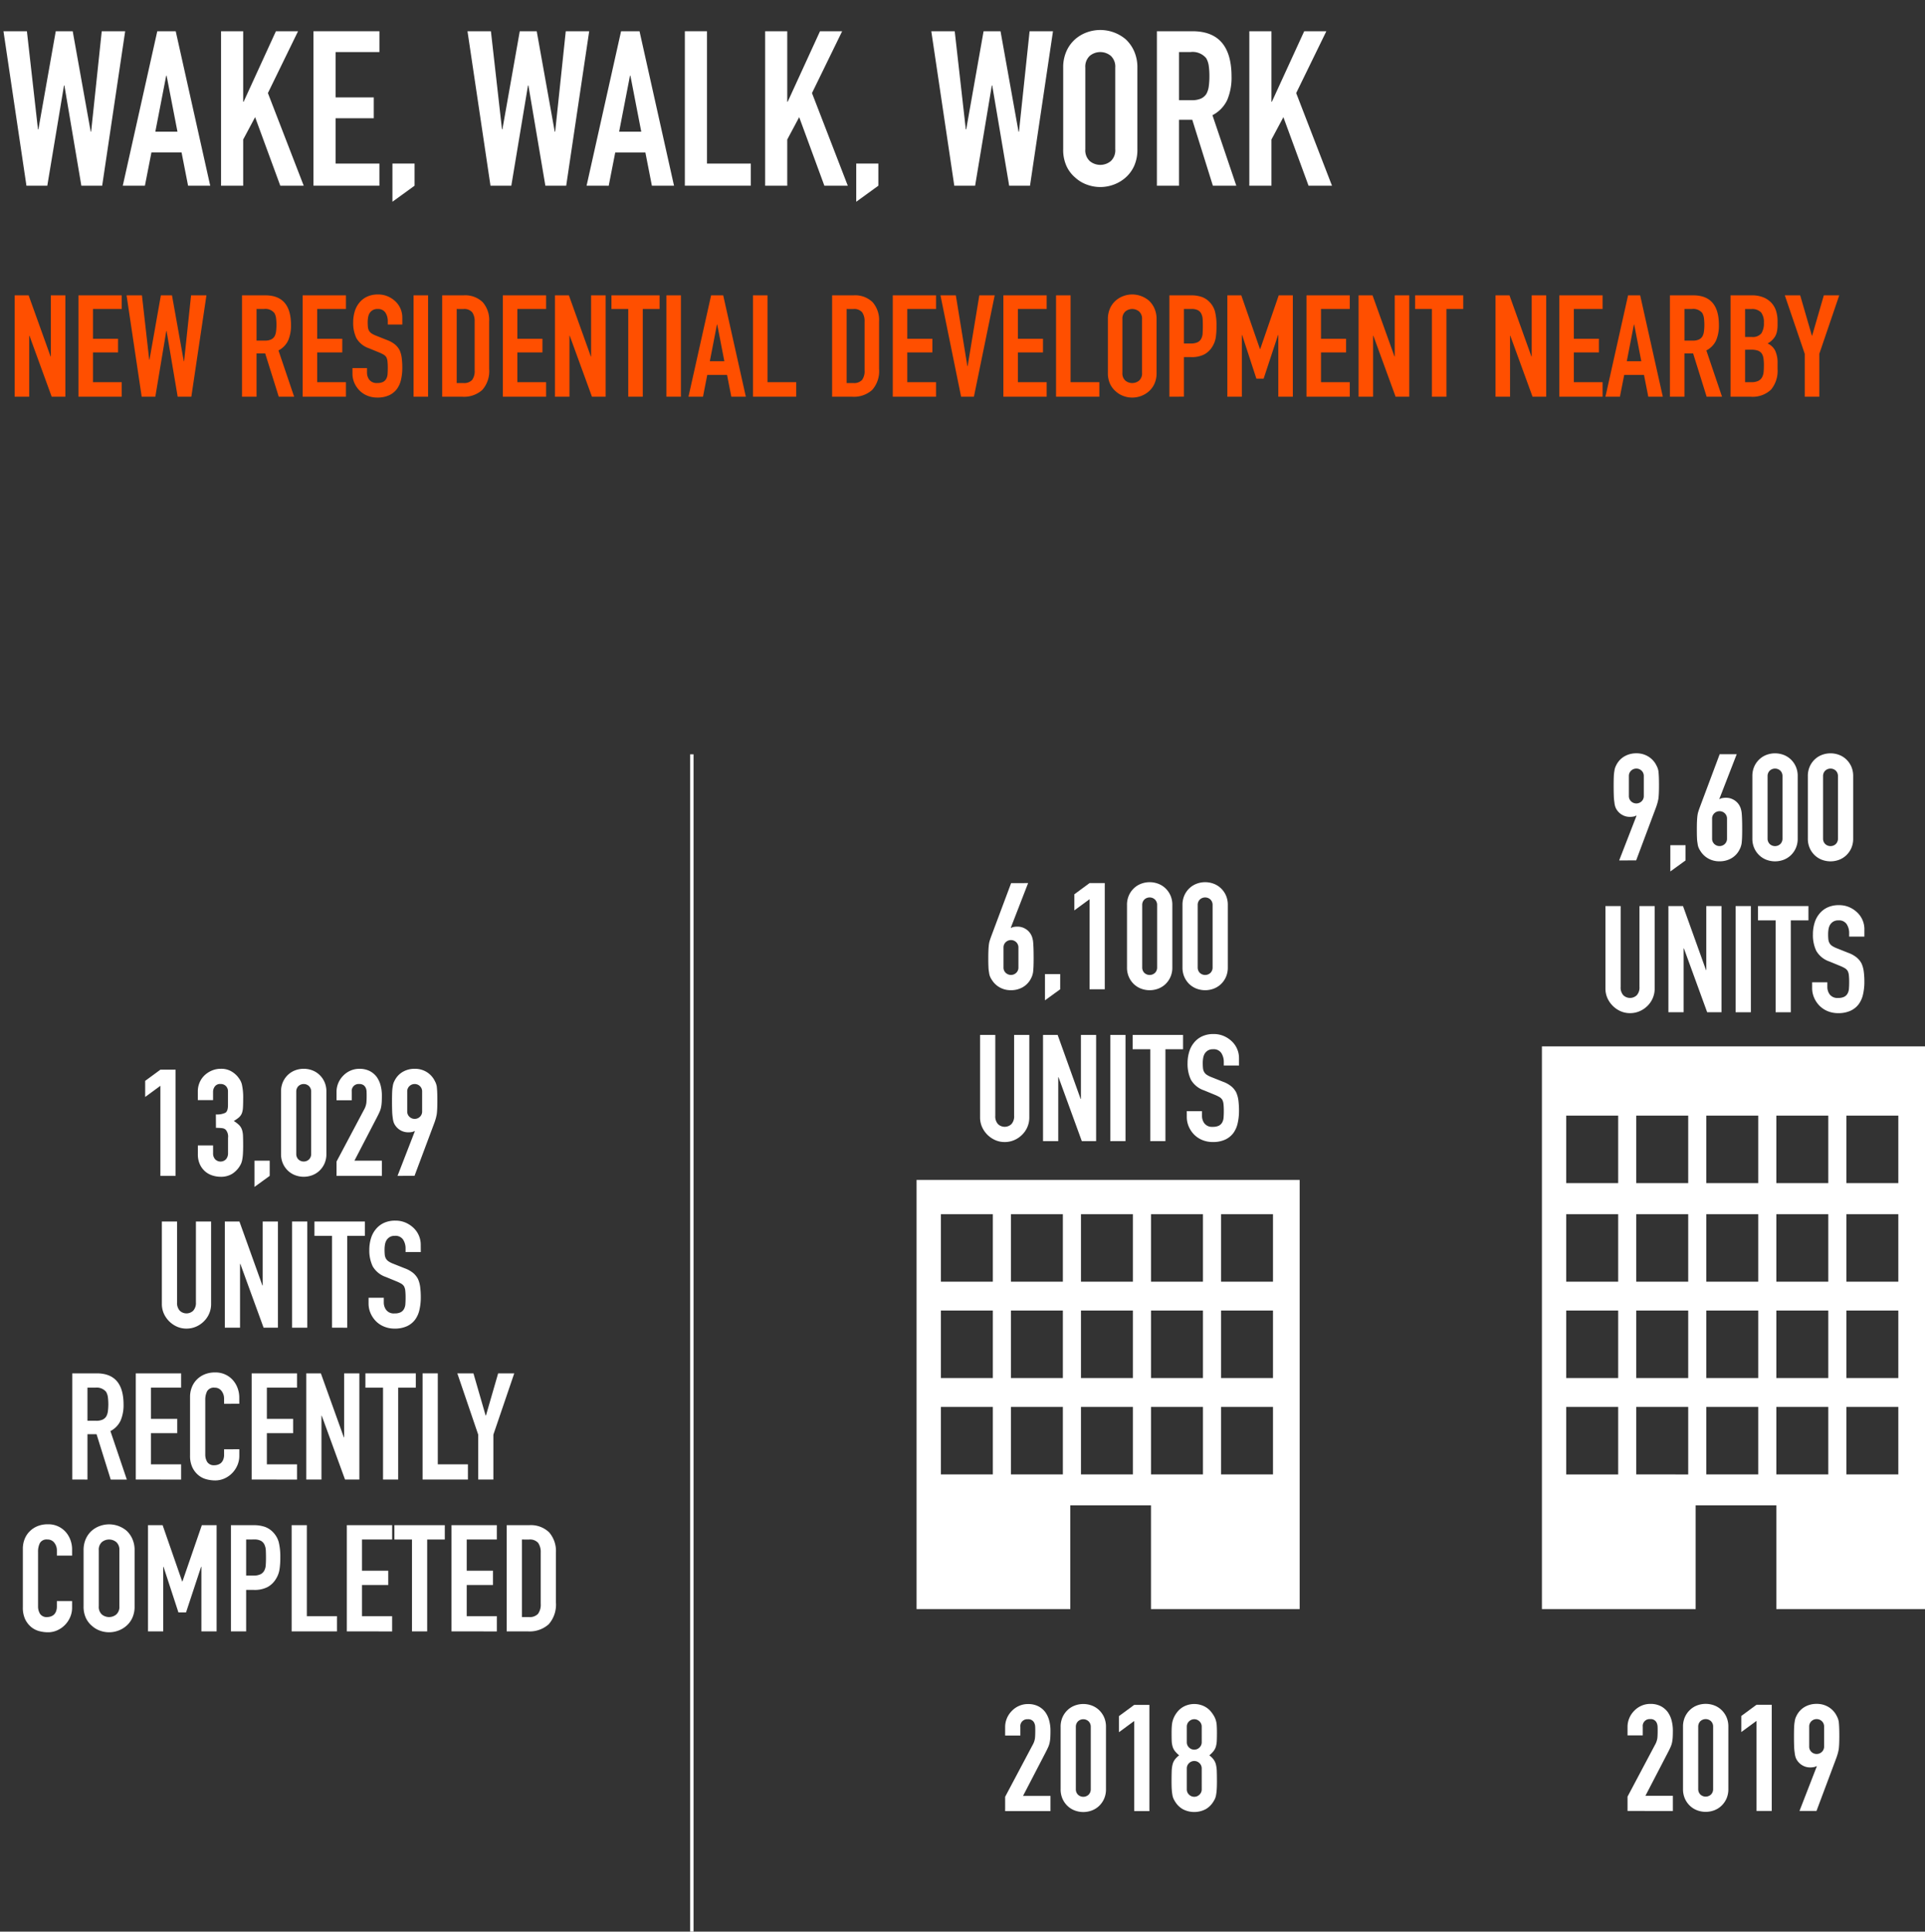 <svg id="Layer_1" data-name="Layer 1" xmlns="http://www.w3.org/2000/svg" viewBox="0 0 283.951 284.921">
  <rect x="0" y="0" width="283.951" height="284.921" fill="#333333" stroke="none"/>
  <title>infographics</title>
  <g>
    <path d="M18.464,4.608,15.072,27.392H12L9.5,12.608H9.439L6.977,27.392H3.9L.512,4.608H3.968L5.6,19.072h.064L8.225,4.608h2.5l2.655,14.816h.063L15.008,4.608Z" style="fill: #fff"/>
    <path d="M18.111,27.392,23.2,4.608H25.92l5.088,22.784H27.743l-.96-4.9H22.336l-.961,4.9Zm8.065-7.968-1.6-8.256h-.063l-1.6,8.256Z" style="fill: #fff"/>
    <path d="M32.607,27.392V4.608h3.264v10.4h.065L40.7,4.608h3.264l-4.447,9.12L44.8,27.392H41.344L37.631,17.28l-1.76,3.3v6.816Z" style="fill: #fff"/>
    <path d="M46.239,27.392V4.608h9.728V7.68H49.5v6.688h5.632V17.44H49.5v6.688h6.464v3.264Z" style="fill: #fff"/>
    <path d="M57.887,29.76V24.128H61.15v3.264Z" style="fill: #fff"/>
    <path d="M86.91,4.608,83.518,27.392H80.446l-2.5-14.784h-.063L75.422,27.392H72.35L68.959,4.608h3.455l1.633,14.464h.063L76.67,4.608h2.5l2.656,14.816h.065L83.454,4.608Z" style="fill: #fff"/>
    <path d="M86.525,27.392,91.613,4.608h2.721l5.088,22.784H96.158L95.2,22.5H90.75l-.96,4.9Zm8.065-7.968-1.6-8.256h-.064l-1.6,8.256Z" style="fill: #fff"/>
    <path d="M101.021,27.392V4.608h3.264v19.52h6.465v3.264Z" style="fill: #fff"/>
    <path d="M112.861,27.392V4.608h3.264v10.4h.064l4.768-10.4h3.265l-4.449,9.12,5.281,13.664H121.6L117.886,17.28l-1.761,3.3v6.816Z" style="fill: #fff"/>
    <path d="M126.3,29.76V24.128h3.263v3.264Z" style="fill: #fff"/>
    <path d="M155.324,4.608l-3.391,22.784h-3.072l-2.5-14.784H146.3l-2.464,14.784h-3.072L137.373,4.608h3.455l1.633,14.464h.064l2.56-14.464h2.5l2.655,14.816h.065l1.568-14.816Z" style="fill: #fff"/>
    <path d="M156.828,9.984a5.807,5.807,0,0,1,.481-2.432,5.148,5.148,0,0,1,1.279-1.76,5.435,5.435,0,0,1,1.744-1.024,5.81,5.81,0,0,1,5.713,1.024,5.365,5.365,0,0,1,1.248,1.76,5.838,5.838,0,0,1,.479,2.432V22.016a5.785,5.785,0,0,1-.479,2.464,5.08,5.08,0,0,1-1.248,1.7,5.478,5.478,0,0,1-1.776,1.056,5.68,5.68,0,0,1-3.937,0,5.129,5.129,0,0,1-1.744-1.056,4.884,4.884,0,0,1-1.279-1.7,5.754,5.754,0,0,1-.481-2.464Zm3.264,12.032a2.169,2.169,0,0,0,.656,1.744,2.432,2.432,0,0,0,3.105,0,2.172,2.172,0,0,0,.655-1.744V9.984a2.175,2.175,0,0,0-.655-1.744,2.432,2.432,0,0,0-3.105,0,2.172,2.172,0,0,0-.656,1.744Z" style="fill: #fff"/>
    <path d="M170.652,27.392V4.608H175.9q5.76,0,5.76,6.688a8.426,8.426,0,0,1-.624,3.424,4.839,4.839,0,0,1-2.192,2.272l3.52,10.4h-3.456l-3.04-9.728h-1.952v9.728ZM173.916,7.68v7.1h1.855a3.285,3.285,0,0,0,1.377-.24,1.87,1.87,0,0,0,.8-.688,3.139,3.139,0,0,0,.353-1.1,10.772,10.772,0,0,0,.095-1.52,10.772,10.772,0,0,0-.095-1.52,3.062,3.062,0,0,0-.385-1.136,2.6,2.6,0,0,0-2.3-.9Z" style="fill: #fff"/>
    <path d="M184.284,27.392V4.608h3.264v10.4h.063l4.769-10.4h3.265l-4.449,9.12,5.281,13.664H193.02L189.309,17.28l-1.761,3.3v6.816Z" style="fill: #fff"/>
  </g>
  <path d="M187.775,217.479h-7.662v-9.956h7.662Zm0-14.215h-7.662v-9.956h7.662Zm0-14.214h-7.662v-9.956h7.662Zm-10.331,28.429h-7.662v-9.956h7.662Zm0-14.215h-7.662v-9.956h7.662Zm0-14.214h-7.662v-9.956h7.662Zm-10.332,28.429H159.45v-9.956h7.662Zm0-14.215H159.45v-9.956h7.662Zm0-14.214H159.45v-9.956h7.662ZM156.78,217.479h-7.662v-9.956h7.662Zm0-14.215h-7.662v-9.956h7.662Zm0-14.214h-7.662v-9.956h7.662Zm-10.331,28.429h-7.662v-9.956h7.662Zm0-14.215h-7.662v-9.956h7.662Zm0-14.214h-7.662v-9.956h7.662Zm45.26,48.292v-63.3H135.2v63.3h22.677v-15.3h11.9v15.3Z" style="fill: #fff"/>
  <path d="M280.017,217.479h-7.662v-9.956h7.662Zm0-14.215h-7.662v-9.956h7.662Zm0-14.214h-7.662v-9.956h7.662Zm0-14.538h-7.662v-9.956h7.662Zm-10.332,42.967h-7.662v-9.956h7.662Zm0-14.215h-7.662v-9.956h7.662Zm0-14.214h-7.662v-9.956h7.662Zm0-14.538h-7.662v-9.956h7.662Zm-10.331,42.967h-7.662v-9.956h7.662Zm0-14.215h-7.662v-9.956h7.662Zm0-14.214h-7.662v-9.956h7.662Zm0-14.538h-7.662v-9.956h7.662Zm-10.332,42.967H241.36v-9.956h7.662Zm0-14.215H241.36v-9.956h7.662Zm0-14.214H241.36v-9.956h7.662Zm0-14.538H241.36v-9.956h7.662Zm-10.331,42.967h-7.662v-9.956h7.662Zm0-14.215h-7.662v-9.956h7.662Zm0-14.214h-7.662v-9.956h7.662Zm0-14.538h-7.662v-9.956h7.662Zm45.26,62.83v-83H227.444v83h22.677v-15.3h11.9v15.3Z" style="fill: #fff"/>
  <g>
    <path d="M148.266,267.141v-2.112l4.048-7.634a2.766,2.766,0,0,0,.352-1q.043-.429.044-1.067c0-.191,0-.392-.011-.6a1.488,1.488,0,0,0-.121-.561.946.946,0,0,0-.969-.572,1.013,1.013,0,0,0-1.1,1.122v1.276h-2.244v-1.232a3.318,3.318,0,0,1,.264-1.32,3.425,3.425,0,0,1,.726-1.078,3.282,3.282,0,0,1,1.056-.737,3.205,3.205,0,0,1,1.32-.275,3.284,3.284,0,0,1,1.507.32,3,3,0,0,1,1.045.868,3.8,3.8,0,0,1,.584,1.255,5.821,5.821,0,0,1,.186,1.495c0,.382-.008.7-.022.957a5.485,5.485,0,0,1-.088.737,3.176,3.176,0,0,1-.22.7q-.155.353-.418.859l-3.3,6.357h4.048v2.244Z" style="fill: #fff"/>
    <path d="M156.45,254.711a3.412,3.412,0,0,1,.275-1.408,3.289,3.289,0,0,1,.737-1.055,3.156,3.156,0,0,1,1.067-.672,3.579,3.579,0,0,1,2.53,0,3.156,3.156,0,0,1,1.067.672,3.289,3.289,0,0,1,.737,1.055,3.412,3.412,0,0,1,.276,1.408v9.2a3.408,3.408,0,0,1-.276,1.408,3.3,3.3,0,0,1-.737,1.057,3.167,3.167,0,0,1-1.067.67,3.579,3.579,0,0,1-2.53,0,3.167,3.167,0,0,1-1.067-.67,3.3,3.3,0,0,1-.737-1.057,3.408,3.408,0,0,1-.275-1.408Zm2.244,9.2a1.109,1.109,0,0,0,.308.8,1.143,1.143,0,0,0,1.584,0,1.11,1.11,0,0,0,.309-.8v-9.2a1.113,1.113,0,0,0-.309-.8,1.143,1.143,0,0,0-1.584,0,1.113,1.113,0,0,0-.308.8Z" style="fill: #fff"/>
    <path d="M167.3,267.141V253.853l-2.244,1.65v-2.376l2.244-1.65h2.243v15.664Z" style="fill: #fff"/>
    <path d="M172.818,255.569q0-.637.043-1.089a3.581,3.581,0,0,1,.155-.781,3.621,3.621,0,0,1,.254-.594,3.919,3.919,0,0,1,.362-.55,3.013,3.013,0,0,1,1.1-.89,3.355,3.355,0,0,1,2.86,0,3.018,3.018,0,0,1,1.1.89,5.289,5.289,0,0,1,.375.55,3.246,3.246,0,0,1,.264.594,3.293,3.293,0,0,1,.143.781c.021.3.033.664.033,1.089q0,.705-.022,1.188a3.665,3.665,0,0,1-.132.858,2.008,2.008,0,0,1-.341.671,4.247,4.247,0,0,1-.627.628,3.338,3.338,0,0,1,.627.615,2.1,2.1,0,0,1,.341.726,4.812,4.812,0,0,1,.132,1.023c.014.4.022.9.022,1.485,0,.485-.012.884-.033,1.2a7.326,7.326,0,0,1-.1.826,2.29,2.29,0,0,1-.186.593,5.3,5.3,0,0,1-.3.506,3.168,3.168,0,0,1-1.056.979,3.638,3.638,0,0,1-3.344,0,3.168,3.168,0,0,1-1.056-.979,4.554,4.554,0,0,1-.3-.506,2.326,2.326,0,0,1-.188-.593,7.586,7.586,0,0,1-.1-.826c-.023-.315-.033-.714-.033-1.2,0-.587.007-1.081.022-1.485a4.686,4.686,0,0,1,.132-1.023,2.08,2.08,0,0,1,.34-.726,3.4,3.4,0,0,1,.627-.615,4.347,4.347,0,0,1-.627-.628,1.987,1.987,0,0,1-.34-.671,3.563,3.563,0,0,1-.132-.858Q172.818,256.274,172.818,255.569Zm4.444-.88a1.045,1.045,0,0,0-.33-.781,1.089,1.089,0,0,0-1.54,0,1.045,1.045,0,0,0-.33.781v2.288a1.045,1.045,0,0,0,.33.781,1.089,1.089,0,0,0,1.54,0,1.045,1.045,0,0,0,.33-.781Zm0,6.16a1.046,1.046,0,0,0-.33-.781,1.091,1.091,0,0,0-1.54,0,1.046,1.046,0,0,0-.33.781v3.08a1.043,1.043,0,0,0,.33.781,1.089,1.089,0,0,0,1.54,0,1.043,1.043,0,0,0,.33-.781Z" style="fill: #fff"/>
  </g>
  <g>
    <path d="M23.658,173.443V160.155l-2.244,1.65v-2.376l2.244-1.65H25.9v15.664Z" style="fill: #fff"/>
    <path d="M31.843,164.378a2.845,2.845,0,0,0,1.4-.241q.384-.242.385-1.122v-2.024a1.1,1.1,0,0,0-.3-.792,1.069,1.069,0,0,0-.8-.308.947.947,0,0,0-.846.374,1.3,1.3,0,0,0-.253.726v1.276H29.181v-1.3a3.269,3.269,0,0,1,.264-1.3,3.177,3.177,0,0,1,.725-1.055,3.616,3.616,0,0,1,1.078-.7,3.321,3.321,0,0,1,1.32-.264,2.937,2.937,0,0,1,1.53.363,3.524,3.524,0,0,1,.913.737,5.036,5.036,0,0,1,.385.528,2.526,2.526,0,0,1,.274.638,8.715,8.715,0,0,1,.2,2.156c0,.543-.012.982-.033,1.32a2.768,2.768,0,0,1-.166.836,1.668,1.668,0,0,1-.428.594,5.045,5.045,0,0,1-.76.528,4.28,4.28,0,0,1,.8.615,1.82,1.82,0,0,1,.407.661,3.384,3.384,0,0,1,.155.935q.021.538.022,1.375c0,.514-.012.939-.033,1.275a6.505,6.505,0,0,1-.1.836,2.611,2.611,0,0,1-.175.595,3.758,3.758,0,0,1-.287.506,3.52,3.52,0,0,1-1.067,1.022,3.162,3.162,0,0,1-1.7.408,3.96,3.96,0,0,1-1.121-.176,3.039,3.039,0,0,1-1.078-.572,3.09,3.09,0,0,1-.8-1.035,3.455,3.455,0,0,1-.319-1.561v-1.276h2.244v1.166a1.271,1.271,0,0,0,.3.869,1.116,1.116,0,0,0,1.606,0,1.348,1.348,0,0,0,.3-.913v-2.244a1.543,1.543,0,0,0-.353-1.21.966.966,0,0,0-.539-.22,7.3,7.3,0,0,0-.89-.044Z" style="fill: #fff"/>
    <path d="M37.54,175.071V171.2h2.244v2.244Z" style="fill: #fff"/>
    <path d="M41.456,161.013a3.428,3.428,0,0,1,.274-1.408,3.311,3.311,0,0,1,.738-1.056,3.162,3.162,0,0,1,1.067-.672,3.591,3.591,0,0,1,2.529,0,3.166,3.166,0,0,1,1.068.672,3.309,3.309,0,0,1,.737,1.056,3.412,3.412,0,0,1,.276,1.408v9.195a3.41,3.41,0,0,1-.276,1.409,3.309,3.309,0,0,1-.737,1.056,3.164,3.164,0,0,1-1.068.671,3.576,3.576,0,0,1-2.529,0,3.16,3.16,0,0,1-1.067-.671,3.311,3.311,0,0,1-.738-1.056,3.426,3.426,0,0,1-.274-1.409Zm2.244,9.195a1.112,1.112,0,0,0,.308.8,1.143,1.143,0,0,0,1.584,0,1.112,1.112,0,0,0,.308-.8v-9.195a1.115,1.115,0,0,0-.308-.8,1.145,1.145,0,0,0-1.584,0,1.115,1.115,0,0,0-.308.8Z" style="fill: #fff"/>
    <path d="M49.641,173.443v-2.112l4.047-7.634a2.785,2.785,0,0,0,.352-1q.044-.429.044-1.068,0-.285-.011-.6a1.5,1.5,0,0,0-.121-.562,1.035,1.035,0,0,0-.33-.406,1.051,1.051,0,0,0-.638-.165,1.013,1.013,0,0,0-1.1,1.122v1.276H49.641v-1.232a3.331,3.331,0,0,1,.263-1.32,3.414,3.414,0,0,1,.726-1.078,3.311,3.311,0,0,1,1.056-.738,3.224,3.224,0,0,1,1.32-.274,3.292,3.292,0,0,1,1.508.319,3.016,3.016,0,0,1,1.045.868,3.834,3.834,0,0,1,.582,1.255,5.788,5.788,0,0,1,.187,1.5c0,.382-.008.7-.021.958a6.271,6.271,0,0,1-.088.737,3.289,3.289,0,0,1-.221.7q-.153.351-.418.858l-3.3,6.358h4.048v2.244Z" style="fill: #fff"/>
    <path d="M58.638,173.443l2.551-6.578-.043-.044a.9.9,0,0,1-.341.143,2.751,2.751,0,0,1-.606.055,2.29,2.29,0,0,1-1.891-1.012,1.871,1.871,0,0,1-.242-.473,2.992,2.992,0,0,1-.132-.649,7.911,7.911,0,0,1-.088-1q-.022-.6-.022-1.529,0-.771.022-1.265a6.063,6.063,0,0,1,.088-.847,2.388,2.388,0,0,1,.142-.573,4.188,4.188,0,0,1,.254-.5,3.044,3.044,0,0,1,1.177-1.123,3.463,3.463,0,0,1,1.661-.4,3.322,3.322,0,0,1,1.65.407,3.218,3.218,0,0,1,1.166,1.111q.153.264.264.5a2.752,2.752,0,0,1,.176.573q.043.353.066.847t.022,1.265q0,.726-.022,1.2c-.015.316-.037.583-.066.8q-.066.351-.143.627c-.052.183-.114.378-.187.583l-2.948,7.876Zm1.43-9.526a1.064,1.064,0,0,0,.329.814,1.118,1.118,0,0,0,1.541,0,1.061,1.061,0,0,0,.33-.814v-2.9a1.061,1.061,0,0,0-.33-.814,1.118,1.118,0,0,0-1.541,0,1.064,1.064,0,0,0-.329.814Z" style="fill: #fff"/>
  </g>
  <g>
    <path d="M31.139,180.175V192.32a3.548,3.548,0,0,1-1.057,2.573,3.718,3.718,0,0,1-1.166.792,3.509,3.509,0,0,1-1.408.286,3.44,3.44,0,0,1-1.4-.286,3.824,3.824,0,0,1-1.947-1.946,3.493,3.493,0,0,1-.285-1.419V180.175h2.243V192.1a1.684,1.684,0,0,0,.4,1.233,1.438,1.438,0,0,0,1.98,0,1.684,1.684,0,0,0,.4-1.233V180.175Z" style="fill: #fff"/>
    <path d="M33.162,195.839V180.175h2.156l3.389,9.439h.043v-9.439h2.244v15.664H38.883l-3.433-9.416h-.044v9.416Z" style="fill: #fff"/>
    <path d="M43.084,195.839V180.175h2.244v15.664Z" style="fill: #fff"/>
    <path d="M48.979,195.839V182.288H46.384v-2.113H53.82v2.113h-2.6v13.551Z" style="fill: #fff"/>
    <path d="M62.069,184.685H59.825v-.506a2.4,2.4,0,0,0-.362-1.331,1.344,1.344,0,0,0-1.222-.56,1.412,1.412,0,0,0-.747.175,1.471,1.471,0,0,0-.463.441,1.877,1.877,0,0,0-.242.648,4.332,4.332,0,0,0-.065.759,7.491,7.491,0,0,0,.032.771,1.457,1.457,0,0,0,.166.549,1.22,1.22,0,0,0,.385.418A3.446,3.446,0,0,0,58,186.4l1.715.682a4.3,4.3,0,0,1,1.211.671,2.905,2.905,0,0,1,.725.891,4.166,4.166,0,0,1,.33,1.2,11.818,11.818,0,0,1,.088,1.53,7.993,7.993,0,0,1-.2,1.836,3.857,3.857,0,0,1-.638,1.441,3.167,3.167,0,0,1-1.21.969,4.279,4.279,0,0,1-1.826.351,4,4,0,0,1-1.517-.286,3.6,3.6,0,0,1-1.211-.792,3.848,3.848,0,0,1-.8-1.177,3.586,3.586,0,0,1-.3-1.463v-.836h2.244v.705a1.824,1.824,0,0,0,.364,1.11,1.412,1.412,0,0,0,1.22.5,1.971,1.971,0,0,0,.891-.165,1.185,1.185,0,0,0,.5-.473,1.74,1.74,0,0,0,.209-.737c.021-.286.032-.6.032-.957a9.318,9.318,0,0,0-.044-1.012,1.733,1.733,0,0,0-.176-.637,1.237,1.237,0,0,0-.407-.4,5.4,5.4,0,0,0-.671-.33l-1.605-.66a3.555,3.555,0,0,1-1.947-1.572,5.415,5.415,0,0,1-.5-2.454,5.727,5.727,0,0,1,.242-1.671,3.826,3.826,0,0,1,.726-1.365,3.351,3.351,0,0,1,1.178-.913,3.934,3.934,0,0,1,1.7-.341,3.725,3.725,0,0,1,1.528.308,3.972,3.972,0,0,1,1.2.815,3.4,3.4,0,0,1,1.011,2.419Z" style="fill: #fff"/>
  </g>
  <g>
    <path d="M10.656,218.235V202.571h3.608q3.96,0,3.961,4.6a5.8,5.8,0,0,1-.43,2.355,3.32,3.32,0,0,1-1.507,1.561l2.42,7.151H16.332l-2.09-6.689H12.9v6.689ZM12.9,204.683v4.884h1.276a2.259,2.259,0,0,0,.946-.165,1.292,1.292,0,0,0,.55-.473,2.158,2.158,0,0,0,.242-.76,8.3,8.3,0,0,0,0-2.089,2.1,2.1,0,0,0-.264-.781,1.784,1.784,0,0,0-1.584-.616Z" style="fill: #fff"/>
    <path d="M20.028,218.235V202.571h6.689v2.112H22.271v4.6h3.874v2.112H22.271v4.6h4.446v2.244Z" style="fill: #fff"/>
    <path d="M35.3,213.769v.968a3.5,3.5,0,0,1-.275,1.375,3.826,3.826,0,0,1-.759,1.155,3.676,3.676,0,0,1-1.133.8,3.323,3.323,0,0,1-1.4.3,5.04,5.04,0,0,1-1.3-.176,3.057,3.057,0,0,1-1.188-.616,3.412,3.412,0,0,1-.869-1.133,4,4,0,0,1-.342-1.772v-8.624a3.815,3.815,0,0,1,.265-1.429,3.354,3.354,0,0,1,.748-1.144,3.5,3.5,0,0,1,1.155-.76,3.9,3.9,0,0,1,1.485-.274,3.4,3.4,0,0,1,2.574,1.034,3.671,3.671,0,0,1,.759,1.2,4.064,4.064,0,0,1,.275,1.508v.88H33.052v-.748a1.813,1.813,0,0,0-.374-1.144,1.212,1.212,0,0,0-1.012-.484,1.138,1.138,0,0,0-1.111.517,2.76,2.76,0,0,0-.276,1.309v8.008a2.084,2.084,0,0,0,.3,1.144,1.174,1.174,0,0,0,1.069.462,1.615,1.615,0,0,0,.472-.078,1.368,1.368,0,0,0,.473-.253,1.338,1.338,0,0,0,.33-.483,1.96,1.96,0,0,0,.132-.77v-.77Z" style="fill: #fff"/>
    <path d="M37.122,218.235V202.571h6.689v2.112H39.365v4.6h3.873v2.112H39.365v4.6h4.446v2.244Z" style="fill: #fff"/>
    <path d="M45.174,218.235V202.571H47.33l3.388,9.438h.044v-9.438h2.244v15.664H50.894l-3.433-9.416h-.043v9.416Z" style="fill: #fff"/>
    <path d="M56.5,218.235V204.683h-2.6v-2.112h7.436v2.112h-2.6v13.552Z" style="fill: #fff"/>
    <path d="M62.333,218.235V202.571h2.243v13.42h4.445v2.244Z" style="fill: #fff"/>
    <path d="M70.539,218.235v-6.622l-3.08-9.042h2.376l1.8,6.225h.045l1.8-6.225h2.376l-3.08,9.042v6.622Z" style="fill: #fff"/>
  </g>
  <g>
    <path d="M10.635,236.166v.967a3.471,3.471,0,0,1-.276,1.375,3.8,3.8,0,0,1-.759,1.156,3.69,3.69,0,0,1-1.133.8,3.3,3.3,0,0,1-1.4.3,5.016,5.016,0,0,1-1.3-.176,3.06,3.06,0,0,1-1.187-.616,3.4,3.4,0,0,1-.869-1.133,4.015,4.015,0,0,1-.341-1.771v-8.624a3.82,3.82,0,0,1,.265-1.43,3.331,3.331,0,0,1,.748-1.143,3.462,3.462,0,0,1,1.154-.76,3.885,3.885,0,0,1,1.485-.275A3.4,3.4,0,0,1,9.6,225.87a3.655,3.655,0,0,1,.759,1.2,4.044,4.044,0,0,1,.276,1.508v.88H8.391v-.748a1.815,1.815,0,0,0-.375-1.145A1.211,1.211,0,0,0,7,227.08a1.139,1.139,0,0,0-1.111.516,2.765,2.765,0,0,0-.275,1.31v8.008a2.07,2.07,0,0,0,.3,1.143,1.168,1.168,0,0,0,1.067.462,1.6,1.6,0,0,0,.473-.077,1.4,1.4,0,0,0,.473-.253,1.326,1.326,0,0,0,.33-.483,1.964,1.964,0,0,0,.133-.771v-.769Z" style="fill: #fff"/>
    <path d="M12.328,228.664a4,4,0,0,1,.33-1.672,3.539,3.539,0,0,1,.88-1.21,3.7,3.7,0,0,1,1.2-.7,3.994,3.994,0,0,1,3.927.7,3.652,3.652,0,0,1,.858,1.21,4,4,0,0,1,.331,1.672v8.271a3.964,3.964,0,0,1-.331,1.694,3.465,3.465,0,0,1-.858,1.166,3.757,3.757,0,0,1-1.221.726,3.9,3.9,0,0,1-2.706,0,3.523,3.523,0,0,1-1.2-.726,3.364,3.364,0,0,1-.88-1.166,3.965,3.965,0,0,1-.33-1.694Zm2.244,8.271a1.494,1.494,0,0,0,.451,1.2,1.671,1.671,0,0,0,2.134,0,1.494,1.494,0,0,0,.451-1.2v-8.271a1.5,1.5,0,0,0-.451-1.2,1.674,1.674,0,0,0-2.134,0,1.5,1.5,0,0,0-.451,1.2Z" style="fill: #fff"/>
    <path d="M21.832,240.631V224.967h2.156l2.882,8.294h.044l2.859-8.294h2.178v15.664H29.708v-9.526h-.044l-2.223,6.732H26.32l-2.2-6.732h-.044v9.526Z" style="fill: #fff"/>
    <path d="M34.064,240.631V224.967H37.43a5.016,5.016,0,0,1,1.628.242,3.143,3.143,0,0,1,1.276.858,3.364,3.364,0,0,1,.792,1.441,9.051,9.051,0,0,1,.22,2.234,11.132,11.132,0,0,1-.121,1.781,3.712,3.712,0,0,1-.517,1.364,3.273,3.273,0,0,1-1.232,1.2,4.138,4.138,0,0,1-2.025.429H36.308v6.116Zm2.244-13.551V232.4h1.078a2.3,2.3,0,0,0,1.055-.2,1.252,1.252,0,0,0,.551-.55,2.019,2.019,0,0,0,.209-.815q.033-.483.033-1.078c0-.366-.007-.715-.022-1.045a2.276,2.276,0,0,0-.2-.869,1.25,1.25,0,0,0-.528-.571,2.085,2.085,0,0,0-1.012-.2Z" style="fill: #fff"/>
    <path d="M43.018,240.631V224.967h2.244v13.42h4.444v2.244Z" style="fill: #fff"/>
    <path d="M51.158,240.631V224.967h6.688v2.113H53.4v4.6h3.871v2.113H53.4v4.6h4.444v2.244Z" style="fill: #fff"/>
    <path d="M60.771,240.631V227.08H58.176v-2.113h7.435v2.113h-2.6v13.551Z" style="fill: #fff"/>
    <path d="M66.6,240.631V224.967h6.687v2.113H68.846v4.6h3.871v2.113H68.846v4.6h4.443v2.244Z" style="fill: #fff"/>
    <path d="M74.742,240.631V224.967h3.321A3.86,3.86,0,0,1,81,226.023a4.178,4.178,0,0,1,1,2.992v7.326a4.368,4.368,0,0,1-1.067,3.245,4.208,4.208,0,0,1-3.07,1.045Zm2.243-13.551v11.439H78.02a1.66,1.66,0,0,0,1.341-.473,2.289,2.289,0,0,0,.4-1.485v-7.546a2.374,2.374,0,0,0-.374-1.43,1.6,1.6,0,0,0-1.364-.5Z" style="fill: #fff"/>
  </g>
  <g>
    <path d="M151.654,130.257l-2.552,6.578.044.044a.878.878,0,0,1,.341-.142,2.673,2.673,0,0,1,.605-.056,2.207,2.207,0,0,1,1.1.286,2.238,2.238,0,0,1,.792.727,2.542,2.542,0,0,1,.243.483,3.886,3.886,0,0,1,.154.638q.043.4.065,1t.023,1.529q0,.771-.023,1.266t-.065.824a3.158,3.158,0,0,1-.166.595,4.321,4.321,0,0,1-.252.506,3.065,3.065,0,0,1-1.178,1.122,3.466,3.466,0,0,1-1.661.4,3.313,3.313,0,0,1-1.649-.407,3.184,3.184,0,0,1-1.166-1.11,2.879,2.879,0,0,1-.276-.506,2.342,2.342,0,0,1-.142-.595,5.236,5.236,0,0,1-.088-.824q-.024-.495-.023-1.266,0-.725.023-1.2c.013-.314.036-.59.065-.824a3.45,3.45,0,0,1,.132-.606q.089-.275.2-.583l2.948-7.876Zm-1.429,9.527a1.067,1.067,0,0,0-.33-.815,1.12,1.12,0,0,0-1.541,0,1.067,1.067,0,0,0-.33.815v2.9a1.063,1.063,0,0,0,.33.814,1.118,1.118,0,0,0,1.541,0,1.063,1.063,0,0,0,.33-.814Z" style="fill: #fff"/>
    <path d="M154.141,147.549v-3.872h2.244v2.244Z" style="fill: #fff"/>
    <path d="M160.718,145.921V132.633l-2.244,1.651v-2.376l2.244-1.651h2.243v15.664Z" style="fill: #fff"/>
    <path d="M166.24,133.492a3.416,3.416,0,0,1,.275-1.409,3.258,3.258,0,0,1,.737-1.055,3.162,3.162,0,0,1,1.066-.672,3.582,3.582,0,0,1,2.531,0,3.176,3.176,0,0,1,1.067.672,3.286,3.286,0,0,1,.736,1.055,3.416,3.416,0,0,1,.276,1.409v9.2a3.408,3.408,0,0,1-.276,1.408,3.3,3.3,0,0,1-.736,1.057,3.2,3.2,0,0,1-1.067.671,3.6,3.6,0,0,1-2.531,0,3.191,3.191,0,0,1-1.066-.671,3.266,3.266,0,0,1-.737-1.057,3.408,3.408,0,0,1-.275-1.408Zm2.244,9.2a1.113,1.113,0,0,0,.307.8,1.145,1.145,0,0,0,1.584,0,1.11,1.11,0,0,0,.309-.8v-9.2a1.11,1.11,0,0,0-.309-.8,1.145,1.145,0,0,0-1.584,0,1.113,1.113,0,0,0-.307.8Z" style="fill: #fff"/>
    <path d="M174.424,133.492a3.433,3.433,0,0,1,.275-1.409,3.289,3.289,0,0,1,.737-1.055,3.166,3.166,0,0,1,1.067-.672,3.579,3.579,0,0,1,2.53,0,3.166,3.166,0,0,1,1.067.672,3.3,3.3,0,0,1,.737,1.055,3.433,3.433,0,0,1,.274,1.409v9.2a3.424,3.424,0,0,1-.274,1.408,3.313,3.313,0,0,1-.737,1.057,3.2,3.2,0,0,1-1.067.671,3.594,3.594,0,0,1-2.53,0,3.2,3.2,0,0,1-1.067-.671,3.3,3.3,0,0,1-.737-1.057,3.424,3.424,0,0,1-.275-1.408Zm2.244,9.2a1.109,1.109,0,0,0,.308.8,1.145,1.145,0,0,0,1.584,0,1.108,1.108,0,0,0,.307-.8v-9.2a1.108,1.108,0,0,0-.307-.8,1.145,1.145,0,0,0-1.584,0,1.109,1.109,0,0,0-.308.8Z" style="fill: #fff"/>
  </g>
  <g>
    <path d="M151.83,152.653V164.8a3.541,3.541,0,0,1-1.057,2.574,3.713,3.713,0,0,1-1.165.792,3.513,3.513,0,0,1-1.408.286,3.436,3.436,0,0,1-1.4-.286,3.827,3.827,0,0,1-1.948-1.947,3.506,3.506,0,0,1-.285-1.419V152.653h2.244v11.924a1.683,1.683,0,0,0,.4,1.232,1.434,1.434,0,0,0,1.979,0,1.678,1.678,0,0,0,.4-1.232V152.653Z" style="fill: #fff"/>
    <path d="M153.854,168.317V152.653h2.156l3.388,9.438h.044v-9.438h2.244v15.664h-2.112l-3.431-9.416H156.1v9.416Z" style="fill: #fff"/>
    <path d="M163.775,168.317V152.653h2.245v15.664Z" style="fill: #fff"/>
    <path d="M169.672,168.317V154.765h-2.6v-2.112h7.436v2.112h-2.6v13.552Z" style="fill: #fff"/>
    <path d="M182.762,157.163h-2.244v-.506a2.4,2.4,0,0,0-.364-1.331,1.341,1.341,0,0,0-1.22-.561,1.411,1.411,0,0,0-.748.176,1.457,1.457,0,0,0-.463.44,1.85,1.85,0,0,0-.242.649,4.332,4.332,0,0,0-.065.759,7.47,7.47,0,0,0,.032.77,1.48,1.48,0,0,0,.165.55,1.23,1.23,0,0,0,.385.418,3.56,3.56,0,0,0,.693.351l1.716.683a4.226,4.226,0,0,1,1.21.671,2.9,2.9,0,0,1,.727.891,4.222,4.222,0,0,1,.33,1.2,11.982,11.982,0,0,1,.088,1.529,8.057,8.057,0,0,1-.2,1.837,3.851,3.851,0,0,1-.637,1.44,3.159,3.159,0,0,1-1.211.969,4.263,4.263,0,0,1-1.826.352,4.009,4.009,0,0,1-1.518-.286,3.621,3.621,0,0,1-1.21-.792,3.878,3.878,0,0,1-.8-1.177,3.572,3.572,0,0,1-.3-1.463V163.9h2.243v.7a1.829,1.829,0,0,0,.363,1.11,1.412,1.412,0,0,0,1.221.5,1.968,1.968,0,0,0,.891-.165,1.188,1.188,0,0,0,.5-.473,1.712,1.712,0,0,0,.209-.737c.022-.287.034-.605.034-.957a9.53,9.53,0,0,0-.045-1.012,1.753,1.753,0,0,0-.176-.638,1.24,1.24,0,0,0-.406-.4,5.282,5.282,0,0,0-.672-.33l-1.606-.661a3.554,3.554,0,0,1-1.947-1.572,5.412,5.412,0,0,1-.494-2.453,5.7,5.7,0,0,1,.241-1.672,3.8,3.8,0,0,1,.726-1.364,3.333,3.333,0,0,1,1.177-.913,3.92,3.92,0,0,1,1.7-.341,3.738,3.738,0,0,1,1.53.308,3.977,3.977,0,0,1,1.2.814,3.4,3.4,0,0,1,1.012,2.42Z" style="fill: #fff"/>
  </g>
  <g>
    <path d="M238.84,126.914l2.553-6.579-.045-.043a.894.894,0,0,1-.34.143,2.751,2.751,0,0,1-.606.055,2.2,2.2,0,0,1-1.1-.286,2.239,2.239,0,0,1-.793-.726,1.874,1.874,0,0,1-.241-.474,2.923,2.923,0,0,1-.132-.648,7.587,7.587,0,0,1-.088-1q-.024-.6-.023-1.529,0-.771.023-1.265a5.8,5.8,0,0,1,.088-.848,2.334,2.334,0,0,1,.142-.572,4.415,4.415,0,0,1,.253-.506,3.056,3.056,0,0,1,1.177-1.122,3.466,3.466,0,0,1,1.661-.4,3.315,3.315,0,0,1,1.651.407,3.216,3.216,0,0,1,1.166,1.11c.1.177.19.345.263.506a2.74,2.74,0,0,1,.177.572c.029.236.051.518.065.848s.023.751.023,1.265q0,.726-.023,1.2t-.065.8c-.045.234-.092.443-.144.627s-.114.378-.186.583l-2.949,7.876Zm1.431-9.527a1.065,1.065,0,0,0,.329.815,1.12,1.12,0,0,0,1.541,0,1.065,1.065,0,0,0,.33-.815v-2.9a1.067,1.067,0,0,0-.33-.815,1.12,1.12,0,0,0-1.541,0,1.066,1.066,0,0,0-.329.815Z" style="fill: #fff"/>
    <path d="M246.387,128.542v-3.873h2.244v2.245Z" style="fill: #fff"/>
    <path d="M256.176,111.25l-2.553,6.578.045.044a.849.849,0,0,1,.341-.143,2.657,2.657,0,0,1,.6-.056,2.208,2.208,0,0,1,1.1.286,2.246,2.246,0,0,1,.792.727,2.6,2.6,0,0,1,.242.483,3.811,3.811,0,0,1,.154.638c.03.265.051.6.066,1s.022.913.022,1.529q0,.771-.022,1.266c-.015.329-.036.605-.066.824a3.064,3.064,0,0,1-.166.595,4.028,4.028,0,0,1-.252.506,3.063,3.063,0,0,1-1.177,1.122,3.457,3.457,0,0,1-1.661.395,3.3,3.3,0,0,1-1.65-.407,3.176,3.176,0,0,1-1.166-1.11,2.87,2.87,0,0,1-.275-.506,2.288,2.288,0,0,1-.143-.595,5.344,5.344,0,0,1-.088-.824q-.023-.495-.022-1.266,0-.725.022-1.2c.014-.314.036-.59.066-.824a3.545,3.545,0,0,1,.131-.606c.059-.183.125-.376.2-.583l2.948-7.875Zm-1.43,9.526a1.063,1.063,0,0,0-.33-.815,1.12,1.12,0,0,0-1.541,0,1.066,1.066,0,0,0-.329.815v2.9a1.065,1.065,0,0,0,.329.815,1.12,1.12,0,0,0,1.541,0,1.062,1.062,0,0,0,.33-.815Z" style="fill: #fff"/>
    <path d="M258.486,114.484a3.412,3.412,0,0,1,.275-1.408,3.262,3.262,0,0,1,.737-1.056,3.162,3.162,0,0,1,1.066-.672,3.6,3.6,0,0,1,2.531,0,3.166,3.166,0,0,1,1.067.672,3.29,3.29,0,0,1,.736,1.056,3.412,3.412,0,0,1,.276,1.408v9.2a3.4,3.4,0,0,1-.276,1.408,3.284,3.284,0,0,1-.736,1.057,3.179,3.179,0,0,1-1.067.671,3.6,3.6,0,0,1-2.531,0,3.175,3.175,0,0,1-1.066-.671,3.256,3.256,0,0,1-.737-1.057,3.4,3.4,0,0,1-.275-1.408Zm2.244,9.2a1.113,1.113,0,0,0,.307.8,1.145,1.145,0,0,0,1.584,0,1.11,1.11,0,0,0,.309-.8v-9.2a1.112,1.112,0,0,0-.309-.8,1.145,1.145,0,0,0-1.584,0,1.114,1.114,0,0,0-.307.8Z" style="fill: #fff"/>
    <path d="M266.67,114.484a3.428,3.428,0,0,1,.275-1.408,3.293,3.293,0,0,1,.737-1.056,3.166,3.166,0,0,1,1.067-.672,3.594,3.594,0,0,1,2.53,0,3.166,3.166,0,0,1,1.067.672,3.309,3.309,0,0,1,.737,1.056,3.428,3.428,0,0,1,.274,1.408v9.2a3.421,3.421,0,0,1-.274,1.408,3.3,3.3,0,0,1-.737,1.057,3.179,3.179,0,0,1-1.067.671,3.594,3.594,0,0,1-2.53,0,3.179,3.179,0,0,1-1.067-.671,3.286,3.286,0,0,1-.737-1.057,3.421,3.421,0,0,1-.275-1.408Zm2.244,9.2a1.109,1.109,0,0,0,.308.8,1.145,1.145,0,0,0,1.584,0,1.108,1.108,0,0,0,.307-.8v-9.2a1.11,1.11,0,0,0-.307-.8,1.145,1.145,0,0,0-1.584,0,1.111,1.111,0,0,0-.308.8Z" style="fill: #fff"/>
  </g>
  <g>
    <path d="M244.076,133.645V145.79a3.546,3.546,0,0,1-1.056,2.573,3.712,3.712,0,0,1-1.166.792,3.513,3.513,0,0,1-1.408.286,3.436,3.436,0,0,1-1.4-.286,3.83,3.83,0,0,1-1.947-1.947,3.488,3.488,0,0,1-.286-1.418V133.645h2.245v11.924a1.681,1.681,0,0,0,.395,1.232,1.435,1.435,0,0,0,1.98,0,1.681,1.681,0,0,0,.4-1.232V133.645Z" style="fill: #fff"/>
    <path d="M246.1,149.309V133.645h2.156l3.389,9.438h.043v-9.438h2.244v15.664H251.82l-3.431-9.416h-.045v9.416Z" style="fill: #fff"/>
    <path d="M256.021,149.309V133.645h2.245v15.664Z" style="fill: #fff"/>
    <path d="M261.918,149.309V135.757h-2.6v-2.112h7.436v2.112h-2.6v13.552Z" style="fill: #fff"/>
    <path d="M275.008,138.155h-2.244v-.506a2.389,2.389,0,0,0-.364-1.331,1.341,1.341,0,0,0-1.22-.561,1.411,1.411,0,0,0-.748.176,1.449,1.449,0,0,0-.463.441,1.837,1.837,0,0,0-.241.648,4.237,4.237,0,0,0-.066.759,7.47,7.47,0,0,0,.032.77,1.48,1.48,0,0,0,.165.55,1.23,1.23,0,0,0,.385.418,3.625,3.625,0,0,0,.694.352l1.715.682a4.25,4.25,0,0,1,1.21.671,2.9,2.9,0,0,1,.727.891,4.222,4.222,0,0,1,.33,1.2,11.8,11.8,0,0,1,.088,1.529,8.115,8.115,0,0,1-.2,1.837,3.873,3.873,0,0,1-.638,1.441,3.166,3.166,0,0,1-1.211.968,4.26,4.26,0,0,1-1.826.352,4.009,4.009,0,0,1-1.518-.286,3.606,3.606,0,0,1-1.21-.792,3.878,3.878,0,0,1-.8-1.177,3.572,3.572,0,0,1-.3-1.463v-.836h2.243v.7a1.832,1.832,0,0,0,.363,1.111,1.414,1.414,0,0,0,1.221.5,1.968,1.968,0,0,0,.891-.165,1.188,1.188,0,0,0,.5-.473,1.712,1.712,0,0,0,.209-.737c.022-.286.034-.6.034-.957a9.543,9.543,0,0,0-.045-1.012,1.753,1.753,0,0,0-.176-.638,1.24,1.24,0,0,0-.406-.4,5.282,5.282,0,0,0-.672-.33l-1.606-.66a3.559,3.559,0,0,1-1.947-1.573,5.409,5.409,0,0,1-.494-2.453,5.7,5.7,0,0,1,.241-1.672,3.8,3.8,0,0,1,.726-1.364,3.345,3.345,0,0,1,1.177-.913,3.921,3.921,0,0,1,1.706-.341,3.736,3.736,0,0,1,1.529.308,3.977,3.977,0,0,1,1.2.814,3.4,3.4,0,0,1,1.012,2.42Z" style="fill: #fff"/>
  </g>
  <g>
    <path d="M240.072,267.12v-2.113l4.048-7.633a2.809,2.809,0,0,0,.353-1c.029-.287.043-.642.043-1.068,0-.19,0-.391-.01-.6a1.513,1.513,0,0,0-.121-.562.947.947,0,0,0-.969-.571,1.013,1.013,0,0,0-1.1,1.122v1.275h-2.244v-1.231a3.314,3.314,0,0,1,.264-1.32,3.418,3.418,0,0,1,.726-1.079,3.313,3.313,0,0,1,1.056-.737,3.224,3.224,0,0,1,1.32-.274,3.287,3.287,0,0,1,1.507.319,3.007,3.007,0,0,1,1.045.868,3.8,3.8,0,0,1,.583,1.255,5.832,5.832,0,0,1,.187,1.5c0,.382-.008.7-.022.957a5.688,5.688,0,0,1-.088.738,3.247,3.247,0,0,1-.22.7q-.153.351-.418.858l-3.3,6.357h4.047v2.245Z" style="fill: #fff"/>
    <path d="M248.256,254.69a3.428,3.428,0,0,1,.275-1.408,3.324,3.324,0,0,1,.737-1.056,3.161,3.161,0,0,1,1.068-.672,3.591,3.591,0,0,1,2.529,0,3.147,3.147,0,0,1,1.067.672,3.311,3.311,0,0,1,.738,1.056,3.428,3.428,0,0,1,.274,1.408v9.195a3.421,3.421,0,0,1-.274,1.408,3.3,3.3,0,0,1-.738,1.057,3.16,3.16,0,0,1-1.067.671,3.591,3.591,0,0,1-2.529,0,3.174,3.174,0,0,1-1.068-.671,3.318,3.318,0,0,1-.737-1.057,3.421,3.421,0,0,1-.275-1.408Zm2.244,9.195a1.11,1.11,0,0,0,.309.8,1.145,1.145,0,0,0,1.584,0,1.113,1.113,0,0,0,.307-.8V254.69a1.114,1.114,0,0,0-.307-.8,1.145,1.145,0,0,0-1.584,0,1.112,1.112,0,0,0-.309.8Z" style="fill: #fff"/>
    <path d="M259.1,267.12V253.832l-2.245,1.65v-2.376l2.245-1.65h2.244V267.12Z" style="fill: #fff"/>
    <path d="M265.438,267.12l2.552-6.578-.045-.044a.88.88,0,0,1-.34.143,2.741,2.741,0,0,1-.605.055,2.2,2.2,0,0,1-1.1-.286,2.248,2.248,0,0,1-.793-.726,1.942,1.942,0,0,1-.241-.474,3.042,3.042,0,0,1-.132-.648,7.763,7.763,0,0,1-.088-1q-.023-.6-.022-1.529,0-.771.022-1.265a5.947,5.947,0,0,1,.088-.848,2.378,2.378,0,0,1,.143-.572,4.111,4.111,0,0,1,.253-.506,3.049,3.049,0,0,1,1.177-1.122,3.466,3.466,0,0,1,1.661-.395,3.309,3.309,0,0,1,1.65.407,3.208,3.208,0,0,1,1.166,1.11,5.652,5.652,0,0,1,.264.506,2.74,2.74,0,0,1,.177.572c.029.236.05.518.065.848s.022.751.022,1.265q0,.726-.022,1.2c-.015.315-.036.583-.065.8-.045.234-.092.443-.144.627s-.114.378-.186.583l-2.95,7.876Zm1.43-9.527a1.068,1.068,0,0,0,.329.815,1.12,1.12,0,0,0,1.541,0,1.062,1.062,0,0,0,.33-.815v-2.9a1.065,1.065,0,0,0-.33-.815,1.12,1.12,0,0,0-1.541,0,1.071,1.071,0,0,0-.329.815Z" style="fill: #fff"/>
  </g>
  <g>
    <path d="M2.164,58.515V43.563H4.223l3.233,9.009H7.5V43.563H9.641V58.515H7.624L4.348,49.527H4.307v8.988Z" style="fill: #ff4f00"/>
    <path d="M11.572,58.515V43.563h6.384v2.016H13.714v4.389h3.7v2.016h-3.7v4.389h4.242v2.142Z" style="fill: #ff4f00"/>
    <path d="M30.451,43.563,28.225,58.515H26.209l-1.639-9.7h-.041l-1.617,9.7H20.9L18.67,43.563h2.268l1.071,9.492h.042l1.679-9.492h1.639l1.742,9.723h.043l1.03-9.723Z" style="fill: #ff4f00"/>
    <path d="M35.7,58.515V43.563h3.445q3.779,0,3.779,4.389a5.532,5.532,0,0,1-.409,2.247,3.177,3.177,0,0,1-1.439,1.491l2.311,6.825H41.118l-2-6.384H37.842v6.384Zm2.142-12.936v4.662h1.219a2.153,2.153,0,0,0,.9-.158,1.214,1.214,0,0,0,.525-.451,2.03,2.03,0,0,0,.231-.724,7.928,7.928,0,0,0,0-2,1.964,1.964,0,0,0-.252-.746,1.7,1.7,0,0,0-1.512-.588Z" style="fill: #ff4f00"/>
    <path d="M44.646,58.515V43.563H51.03v2.016H46.788v4.389h3.7v2.016h-3.7v4.389H51.03v2.142Z" style="fill: #ff4f00"/>
    <path d="M59.346,47.868H57.2v-.483a2.277,2.277,0,0,0-.347-1.27,1.28,1.28,0,0,0-1.165-.536,1.341,1.341,0,0,0-.713.168,1.391,1.391,0,0,0-.442.42,1.758,1.758,0,0,0-.23.62,3.948,3.948,0,0,0-.064.724,7.082,7.082,0,0,0,.032.735,1.4,1.4,0,0,0,.157.525,1.169,1.169,0,0,0,.368.4,3.4,3.4,0,0,0,.661.336l1.639.651a4.069,4.069,0,0,1,1.154.641,2.753,2.753,0,0,1,.693.85,3.949,3.949,0,0,1,.315,1.144,11.345,11.345,0,0,1,.084,1.46,7.7,7.7,0,0,1-.189,1.754,3.706,3.706,0,0,1-.608,1.375,3.024,3.024,0,0,1-1.156.924,4.074,4.074,0,0,1-1.743.336,3.813,3.813,0,0,1-1.449-.273,3.4,3.4,0,0,1-1.154-.756,3.7,3.7,0,0,1-.768-1.123,3.43,3.43,0,0,1-.283-1.4v-.8h2.143v.672a1.758,1.758,0,0,0,.345,1.061,1.352,1.352,0,0,0,1.166.472,1.878,1.878,0,0,0,.85-.157,1.133,1.133,0,0,0,.473-.452,1.66,1.66,0,0,0,.2-.7c.02-.273.031-.578.031-.914a9.325,9.325,0,0,0-.042-.966,1.668,1.668,0,0,0-.168-.609,1.173,1.173,0,0,0-.389-.378,4.968,4.968,0,0,0-.64-.315l-1.533-.63a3.393,3.393,0,0,1-1.858-1.5,5.168,5.168,0,0,1-.472-2.342,5.432,5.432,0,0,1,.23-1.6,3.639,3.639,0,0,1,.693-1.3,3.173,3.173,0,0,1,1.123-.871,3.755,3.755,0,0,1,1.628-.326,3.553,3.553,0,0,1,1.46.294,3.762,3.762,0,0,1,1.145.777,3.252,3.252,0,0,1,.965,2.31Z" style="fill: #ff4f00"/>
    <path d="M61.005,58.515V43.563h2.141V58.515Z" style="fill: #ff4f00"/>
    <path d="M65.226,58.515V43.563H68.4a3.684,3.684,0,0,1,2.8,1.008,3.985,3.985,0,0,1,.956,2.856V54.42a4.171,4.171,0,0,1-1.019,3.1,4.015,4.015,0,0,1-2.929,1Zm2.141-12.936V56.5h.988a1.589,1.589,0,0,0,1.281-.451,2.188,2.188,0,0,0,.378-1.418v-7.2a2.255,2.255,0,0,0-.358-1.365,1.523,1.523,0,0,0-1.3-.483Z" style="fill: #ff4f00"/>
    <path d="M74.172,58.515V43.563h6.384v2.016H76.313v4.389h3.7v2.016h-3.7v4.389h4.243v2.142Z" style="fill: #ff4f00"/>
    <path d="M81.857,58.515V43.563h2.059l3.233,9.009h.042V43.563h2.143V58.515H87.317l-3.276-8.988H84v8.988Z" style="fill: #ff4f00"/>
    <path d="M92.672,58.515V45.579H90.194V43.563h7.1v2.016H94.814V58.515Z" style="fill: #ff4f00"/>
    <path d="M98.3,58.515V43.563h2.141V58.515Z" style="fill: #ff4f00"/>
    <path d="M101.555,58.515l3.339-14.952h1.785l3.339,14.952h-2.143l-.629-3.213h-2.92l-.629,3.213Zm5.292-5.229-1.05-5.418h-.042l-1.05,5.418Z" style="fill: #ff4f00"/>
    <path d="M111.067,58.515V43.563h2.142v12.81h4.242v2.142Z" style="fill: #ff4f00"/>
    <path d="M122.743,58.515V43.563h3.171a3.685,3.685,0,0,1,2.8,1.008,3.99,3.99,0,0,1,.956,2.856V54.42a4.167,4.167,0,0,1-1.02,3.1,4.011,4.011,0,0,1-2.928,1Zm2.142-12.936V56.5h.988a1.587,1.587,0,0,0,1.28-.451,2.188,2.188,0,0,0,.378-1.418v-7.2a2.263,2.263,0,0,0-.357-1.365,1.523,1.523,0,0,0-1.3-.483Z" style="fill: #ff4f00"/>
    <path d="M131.689,58.515V43.563h6.384v2.016h-4.242v4.389h3.7v2.016h-3.7v4.389h4.242v2.142Z" style="fill: #ff4f00"/>
    <path d="M146.725,43.563l-3.066,14.952H141.77l-3.045-14.952h2.267L142.693,54h.042l1.722-10.437Z" style="fill: #ff4f00"/>
    <path d="M148.006,58.515V43.563h6.385v2.016h-4.243v4.389h3.7v2.016h-3.7v4.389h4.243v2.142Z" style="fill: #ff4f00"/>
    <path d="M155.775,58.515V43.563h2.143v12.81h4.242v2.142Z" style="fill: #ff4f00"/>
    <path d="M163.42,47.091a3.836,3.836,0,0,1,.314-1.6,3.388,3.388,0,0,1,.841-1.155,3.554,3.554,0,0,1,1.145-.672,3.726,3.726,0,0,1,2.583,0,3.833,3.833,0,0,1,1.166.672,3.514,3.514,0,0,1,.818,1.155,3.82,3.82,0,0,1,.315,1.6v7.9a3.785,3.785,0,0,1-.315,1.617,3.334,3.334,0,0,1-.818,1.113,3.624,3.624,0,0,1-1.166.693,3.726,3.726,0,0,1-2.583,0,3.372,3.372,0,0,1-1.145-.693,3.221,3.221,0,0,1-.841-1.113,3.8,3.8,0,0,1-.314-1.617Zm2.142,7.9a1.425,1.425,0,0,0,.43,1.145,1.6,1.6,0,0,0,2.037,0,1.425,1.425,0,0,0,.431-1.145v-7.9a1.423,1.423,0,0,0-.431-1.144,1.593,1.593,0,0,0-2.037,0,1.422,1.422,0,0,0-.43,1.144Z" style="fill: #ff4f00"/>
    <path d="M172.492,58.515V43.563h3.213a4.776,4.776,0,0,1,1.554.231,2.981,2.981,0,0,1,1.218.819,3.192,3.192,0,0,1,.755,1.376,8.543,8.543,0,0,1,.211,2.131,10.567,10.567,0,0,1-.116,1.7,3.555,3.555,0,0,1-.493,1.3,3.128,3.128,0,0,1-1.176,1.145,3.959,3.959,0,0,1-1.931.409h-1.093v5.838Zm2.142-12.936v5.082h1.029a2.189,2.189,0,0,0,1.008-.189,1.187,1.187,0,0,0,.524-.525,1.9,1.9,0,0,0,.2-.777c.02-.308.031-.651.031-1.029,0-.349-.007-.683-.021-1a2.179,2.179,0,0,0-.189-.83,1.2,1.2,0,0,0-.5-.546,2,2,0,0,0-.966-.189Z" style="fill: #ff4f00"/>
    <path d="M181.039,58.515V43.563H183.1l2.751,7.917h.042l2.729-7.917h2.08V58.515h-2.142V49.422h-.042l-2.121,6.426h-1.072l-2.1-6.426h-.042v9.093Z" style="fill: #ff4f00"/>
    <path d="M192.715,58.515V43.563H199.1v2.016h-4.243v4.389h3.7v2.016h-3.7v4.389H199.1v2.142Z" style="fill: #ff4f00"/>
    <path d="M200.4,58.515V43.563h2.059l3.233,9.009h.042V43.563h2.143V58.515H205.86l-3.276-8.988h-.041v8.988Z" style="fill: #ff4f00"/>
    <path d="M211.215,58.515V45.579h-2.478V43.563h7.1v2.016h-2.479V58.515Z" style="fill: #ff4f00"/>
    <path d="M220.6,58.515V43.563h2.058l3.234,9.009h.042V43.563h2.142V58.515h-2.016l-3.277-8.988h-.041v8.988Z" style="fill: #ff4f00"/>
    <path d="M230.01,58.515V43.563h6.384v2.016h-4.243v4.389h3.7v2.016h-3.7v4.389h4.243v2.142Z" style="fill: #ff4f00"/>
    <path d="M236.813,58.515l3.339-14.952h1.786l3.338,14.952h-2.141L242.5,55.3h-2.918l-.631,3.213Zm5.292-5.229-1.049-5.418h-.042l-1.051,5.418Z" style="fill: #ff4f00"/>
    <path d="M246.326,58.515V43.563h3.445q3.78,0,3.78,4.389a5.531,5.531,0,0,1-.41,2.247A3.177,3.177,0,0,1,251.7,51.69l2.31,6.825h-2.268l-1.994-6.384h-1.281v6.384Zm2.143-12.936v4.662h1.218a2.161,2.161,0,0,0,.9-.158,1.228,1.228,0,0,0,.524-.451,2.05,2.05,0,0,0,.232-.724,8.055,8.055,0,0,0,0-2,2.035,2.035,0,0,0-.252-.746,1.706,1.706,0,0,0-1.512-.588Z" style="fill: #ff4f00"/>
    <path d="M255.271,58.515V43.563h3.13a4.381,4.381,0,0,1,1.753.315,3.314,3.314,0,0,1,1.188.84,3.162,3.162,0,0,1,.66,1.208,4.987,4.987,0,0,1,.2,1.417v.546a4.705,4.705,0,0,1-.095,1.029,2.448,2.448,0,0,1-.283.735,2.938,2.938,0,0,1-1.092,1.008,2.33,2.33,0,0,1,1.114,1.05,4.183,4.183,0,0,1,.356,1.89v.84a4.337,4.337,0,0,1-.956,3.024,3.944,3.944,0,0,1-3.055,1.05Zm2.143-12.936V49.7h.967a1.633,1.633,0,0,0,1.437-.535,2.764,2.764,0,0,0,.368-1.565,2.362,2.362,0,0,0-.409-1.512,1.823,1.823,0,0,0-1.48-.5Zm0,6.006v4.788h.924a2.258,2.258,0,0,0,1.018-.189,1.3,1.3,0,0,0,.557-.525,2,2,0,0,0,.232-.8q.041-.462.041-1.008a6.744,6.744,0,0,0-.063-.987,1.8,1.8,0,0,0-.252-.714,1.215,1.215,0,0,0-.566-.43,2.709,2.709,0,0,0-.946-.137Z" style="fill: #ff4f00"/>
    <path d="M266.213,58.515V52.194l-2.94-8.631h2.268l1.723,5.943h.042l1.721-5.943H271.3l-2.94,8.631v6.321Z" style="fill: #ff4f00"/>
  </g>
  <line x1="102.052" y1="111.263" x2="102.052" y2="284.921" style="fill: none;stroke: #fff;stroke-width: 0.5px"/>
</svg>
